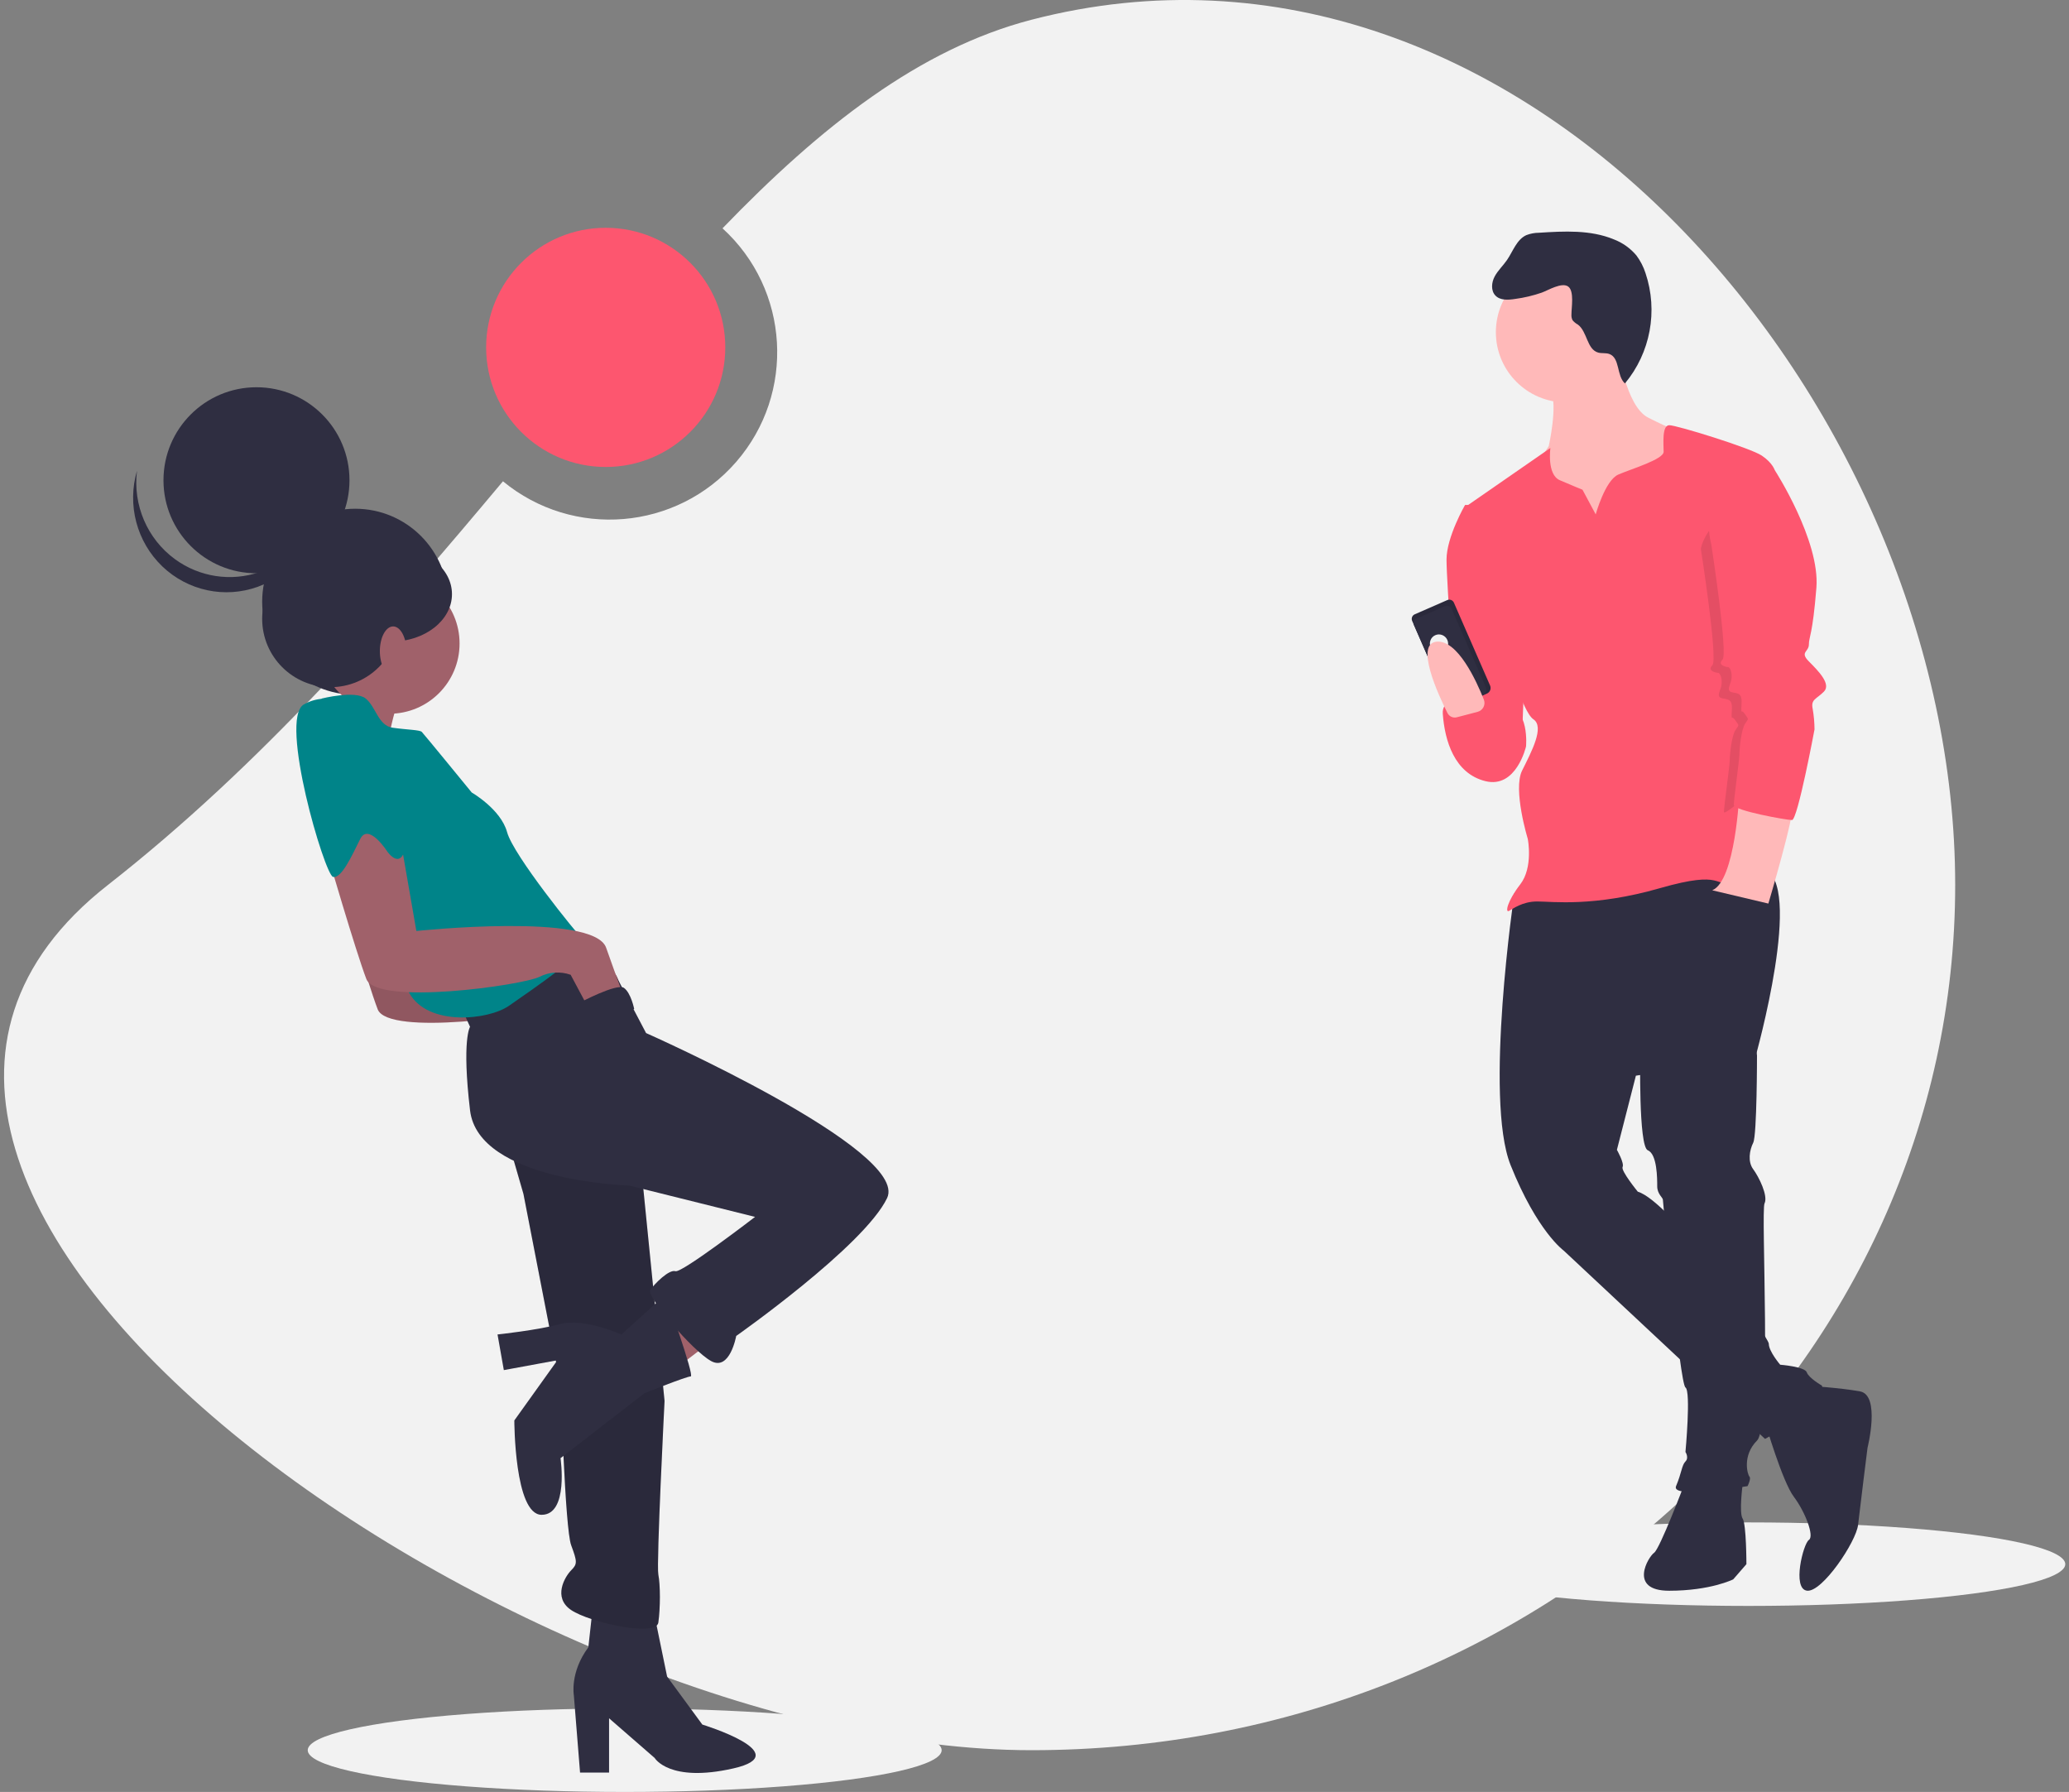<?xml version="1.0" encoding="UTF-8"?>
<svg width="485px" height="420px" viewBox="0 0 485 420" version="1.1" xmlns="http://www.w3.org/2000/svg" xmlns:xlink="http://www.w3.org/1999/xlink">
    <rect x="0" y="0" width="485" height="420" fill="#808080" stroke="none"/>
    <!-- Generator: sketchtool 53.2 (72643) - https://sketchapp.com -->
    <title>699C9043-0777-4C6B-B91E-7B381EDE3AD5</title>
    <desc>Created with sketchtool.</desc>
    <g id="Page-1" stroke="none" stroke-width="1" fill="none" fill-rule="evenodd">
        <g id="08_become_a_host" transform="translate(-261, -2567)" fill-rule="nonzero">
            <g id="why" transform="translate(181, 1435)">
                <g id="1" transform="translate(80, 1132)">
                    <g id="undraw_intense_feeling_ft9s">
                        <path d="M241.807,4.626 C215.549,11.442 192.388,29.641 169.366,53.517 C185.122,67.868 186.548,92.159 172.578,108.252 C158.608,124.345 134.342,126.365 117.9,112.804 C90.858,145.086 61.331,179.213 25.293,207.419 C-66.466,279.235 122.23,410.212 241.807,410.212 C361.385,410.212 458.322,319.418 458.322,207.419 C458.322,95.419 357.041,-25.289 241.807,4.626 Z" id="Path" fill="#F2F2F2"></path>
                        <circle id="Oval" fill="#FD566F" cx="141.987" cy="81.419" r="28.03"></circle>
                        <ellipse id="Oval" fill="#F2F2F2" cx="409.826" cy="366.61" rx="74.301" ry="9.788"></ellipse>
                        <ellipse id="Oval" fill="#F2F2F2" cx="146.436" cy="410.212" rx="74.301" ry="9.788"></ellipse>
                        <path d="M413.831,333.603 C413.831,333.603 417.821,347.265 420.481,350.791 C423.141,354.317 425.358,360.046 424.028,360.928 C422.698,361.809 420.038,372.386 423.585,372.827 C427.132,373.268 435.112,361.368 435.556,357.402 C435.999,353.435 437.772,339.332 437.772,339.332 C437.772,339.332 440.876,326.992 435.999,326.11 C431.122,325.229 423.585,324.788 423.585,324.788 L413.831,333.603 Z" id="Path" fill="#2F2E41"></path>
                        <path d="M394.809,347.924 C394.809,347.924 389.069,363.051 387.744,363.941 C386.419,364.831 381.562,372.839 391.277,372.839 C400.991,372.839 406.29,370.169 406.29,370.169 L409.381,366.61 C409.381,366.61 409.381,357.267 408.498,355.932 C407.615,354.597 408.498,347.924 408.498,347.924 L394.809,347.924 Z" id="Path" fill="#2F2E41"></path>
                        <path d="M354.989,209.337 C354.989,209.337 347.867,257.47 354.098,273.069 C360.33,288.667 366.561,293.124 366.561,293.124 L413.74,337.246 C413.74,337.246 428.427,329.669 427.092,324.767 C427.092,324.767 423.977,322.984 423.531,321.647 C423.086,320.31 417.3,319.865 417.3,319.865 C417.3,319.865 414.63,316.745 414.63,314.962 C414.63,313.179 391.485,281.537 383.919,279.308 C383.919,279.308 379.913,274.406 380.358,273.514 C380.803,272.623 379.023,269.503 379.023,269.503 L383.474,252.122 L411.514,247.665 C411.514,247.665 423.086,206.663 413.295,203.544 C403.503,200.424 354.989,209.337 354.989,209.337 Z" id="Path" fill="#2F2E41"></path>
                        <path d="M410.98,240.254 L411.863,247.37 C411.863,247.37 411.863,266.048 410.98,267.827 C410.097,269.605 409.656,272.274 410.98,274.053 C412.304,275.831 414.51,280.279 413.628,282.057 C412.745,283.836 415.393,334.089 411.863,337.647 C408.332,341.204 409.656,345.652 410.097,346.096 C410.539,346.541 409.656,348.32 409.656,348.32 C409.656,348.32 391.563,351.433 392.887,348.32 C394.211,345.207 394.211,343.428 395.093,342.539 C395.976,341.649 395.093,340.315 395.093,340.315 C395.093,340.315 396.417,326.084 395.093,325.195 C393.769,324.305 389.798,281.613 389.798,281.168 C389.798,280.723 388.474,279.834 388.474,278.055 C388.474,276.276 388.474,270.495 386.267,269.605 C384.061,268.716 384.502,246.925 384.502,246.925 L410.98,240.254 Z" id="Path" fill="#2F2E41"></path>
                        <path d="M379.316,81.864 C379.316,81.864 381.074,95.212 386.35,97.881 C391.627,100.551 395.144,101.886 395.144,101.886 L390.747,117.458 L388.989,130.805 L368.763,130.805 L357.771,121.907 L361.289,107.225 L363.047,104.555 C363.047,104.555 365.246,94.767 363.487,91.653 C361.728,88.538 379.316,81.864 379.316,81.864 Z" id="Path" fill="#FFB9B9"></path>
                        <path d="M370.957,114.782 L374.053,120.563 C374.053,120.563 376.264,112.558 379.361,111.224 C382.457,109.89 389.976,107.666 389.976,105.887 C389.976,104.108 389.534,99.661 391.303,99.661 C393.072,99.661 410.322,104.998 412.976,106.777 C415.63,108.556 416.072,110.334 416.072,110.334 L411.207,161.478 C411.207,161.478 418.283,185.493 416.072,194.832 C413.86,204.172 412.091,205.506 406.784,206.84 C401.476,208.174 404.572,203.727 389.091,208.174 C373.611,212.622 363.88,211.287 360.342,211.287 C356.803,211.287 354.592,213.066 353.707,213.511 C352.822,213.956 353.265,211.287 356.361,207.285 C359.457,203.282 358.13,196.611 358.13,196.611 C358.13,196.611 354.592,185.049 356.803,180.601 C359.015,176.154 362.111,170.373 359.457,168.594 C356.803,166.815 353.265,153.473 353.265,153.473 L343.534,118.784 L363.438,104.998 C363.438,104.998 362.553,111.224 365.649,112.558 C368.745,113.892 370.957,114.782 370.957,114.782 Z" id="Path" fill="#FD566F"></path>
                        <path d="M346.038,118.347 L343.43,118.347 C343.43,118.347 339.085,125.857 339.085,131.157 C339.085,136.458 341.258,166.494 341.258,166.494 L353.86,179.746 L356.902,169.586 L357.771,147.059 L346.038,118.347 Z" id="Path" fill="#FD566F"></path>
                        <path d="M352.728,165.015 C352.728,165.015 337.751,160.949 338.205,167.274 C338.659,173.599 340.928,181.278 348.19,183.085 C355.452,184.893 357.721,174.954 357.721,174.954 C357.721,174.954 358.629,165.919 352.728,165.015 Z" id="Path" fill="#FD566F"></path>
                        <path d="M407.723,185.975 C407.723,185.975 406.816,206.441 401.373,208.665 L414.527,211.78 C414.527,211.78 420.878,190.424 419.971,189.534 C419.063,188.644 407.723,185.975 407.723,185.975 Z" id="Path" fill="#FFB9B9"></path>
                        <path d="M336.051,141.322 L344.377,141.322 C344.688,141.322 344.987,141.446 345.207,141.666 C345.427,141.885 345.55,142.184 345.55,142.495 L345.549,163.687 C345.549,164.478 344.908,165.119 344.117,165.119 L336.31,165.12 C335.518,165.12 334.877,164.478 334.877,163.687 L334.878,142.495 C334.878,141.847 335.403,141.322 336.051,141.322 L336.051,141.322 Z" id="Path" fill="#2F2E41" transform="translate(340.214, 153.221) rotate(-23.598) translate(-340.214, -153.221) "></path>
                        <path d="M336.051,141.322 L344.377,141.322 C344.688,141.322 344.987,141.446 345.207,141.666 C345.427,141.885 345.55,142.184 345.55,142.495 L345.549,163.687 C345.549,164.478 344.908,165.119 344.117,165.119 L336.31,165.12 C335.518,165.12 334.877,164.478 334.877,163.687 L334.878,142.495 C334.878,141.847 335.403,141.322 336.051,141.322 L336.051,141.322 Z" id="Path" fill="#000000" opacity="0.1" transform="translate(340.214, 153.221) rotate(-23.598) translate(-340.214, -153.221) "></path>
                        <path d="M336.312,142.572 L343.571,142.572 C344.219,142.572 344.744,143.097 344.744,143.745 L344.743,163.855 C344.743,164.647 344.102,165.288 343.311,165.288 L336.571,165.288 C335.78,165.288 335.138,164.647 335.138,163.856 L335.139,143.745 C335.139,143.097 335.664,142.572 336.312,142.572 L336.312,142.572 Z" id="Path" fill="#2F2E41" transform="translate(339.941, 153.93) rotate(-23.598) translate(-339.941, -153.93) "></path>
                        <ellipse id="Oval" fill="#F2F2F2" transform="translate(337.321, 150.854) rotate(-23.598) translate(-337.321, -150.854) " cx="337.321" cy="150.854" rx="2.134" ry="2.163"></ellipse>
                        <path d="M411.101,115.474 L414.032,111.229 C414.032,111.229 424.852,127.762 423.95,138.932 C423.049,150.103 422.147,150.55 422.147,152.337 C422.147,154.125 419.893,154.125 422.147,156.359 C424.401,158.593 427.557,161.721 425.754,163.508 C423.95,165.295 422.598,165.295 423.049,167.53 C423.337,169.153 423.488,170.797 423.5,172.445 C423.5,172.445 419.667,179.817 418.315,179.817 C416.962,179.817 404.113,191.658 404.113,190.318 C404.113,188.977 405.466,179.594 405.466,178.253 C405.466,176.913 405.917,172.445 406.818,171.104 C407.72,169.764 407.72,170.211 406.818,168.87 C405.917,167.53 405.917,168.87 405.917,167.53 C405.917,166.189 406.368,164.402 405.015,163.955 C403.663,163.508 402.31,163.955 403.212,161.721 C404.113,159.487 403.212,157.699 402.761,157.699 C402.31,157.699 400.056,157.252 401.408,155.912 C402.761,154.571 398.703,128.655 398.703,128.655 C398.703,128.655 399.38,122.176 411.101,115.474 Z" id="Path" fill="#000000" opacity="0.1"></path>
                        <path d="M408.626,106.78 L416.106,110.321 C416.106,110.321 426.666,126.697 425.786,137.762 C424.906,148.828 424.026,149.27 424.026,151.041 C424.026,152.811 421.826,152.811 424.026,155.024 C426.226,157.237 429.306,160.335 427.546,162.106 C425.786,163.876 424.466,163.876 424.906,166.089 C425.188,167.697 425.335,169.326 425.346,170.958 C425.346,170.958 421.386,192.203 420.066,192.203 C418.746,192.203 406.426,189.99 406.426,188.663 C406.426,187.335 407.746,178.04 407.746,176.712 C407.746,175.384 408.186,170.958 409.066,169.63 C409.946,168.302 409.946,168.745 409.066,167.417 C408.186,166.089 408.186,167.417 408.186,166.089 C408.186,164.762 408.626,162.991 407.306,162.549 C405.986,162.106 404.666,162.549 405.546,160.335 C406.426,158.122 405.546,156.352 405.106,156.352 C404.666,156.352 402.466,155.909 403.786,154.582 C405.106,153.254 401.146,127.582 401.146,127.582 C401.146,127.582 397.186,113.419 408.626,106.78 Z" id="Path" fill="#FD566F"></path>
                        <path d="M341.505,168.115 C340.63,168.345 339.713,167.933 339.308,167.129 C337.214,162.969 331.539,150.766 336.829,150.391 C341.709,150.044 346.056,159.499 347.831,163.965 C348.059,164.538 348.029,165.182 347.749,165.732 C347.468,166.283 346.964,166.688 346.363,166.844 L341.505,168.115 Z" id="Path" fill="#FFB9B9"></path>
                        <circle id="Oval" fill="#FFB9B9" cx="367.114" cy="77.86" r="16.462"></circle>
                        <path d="M361.417,68.583 C359.384,69.287 357.287,69.785 355.155,70.067 C353.551,70.319 351.674,70.447 350.547,69.274 C349.441,68.123 349.62,66.202 350.374,64.793 C351.129,63.384 352.338,62.279 353.245,60.964 C354.671,58.895 355.513,56.152 357.793,55.11 C358.738,54.746 359.741,54.558 360.753,54.554 C366.672,54.175 372.832,53.834 378.312,56.108 C380.372,56.896 382.196,58.2 383.612,59.895 C384.54,61.144 385.256,62.538 385.731,64.021 C388.709,72.894 386.883,82.684 380.908,89.873 C378.91,88.066 379.779,83.889 377.252,82.969 C376.423,82.666 375.485,82.877 374.636,82.638 C371.967,81.886 372.101,77.743 369.879,76.079 C369.393,75.816 368.964,75.462 368.613,75.034 C368.418,74.625 368.333,74.17 368.367,73.717 C368.351,72.165 369.077,68.223 367.603,67.159 C366.102,66.077 362.858,68.06 361.417,68.583 Z" id="Path" fill="#2F2E41"></path>
                        <path d="M93.492,163.667 C93.492,163.667 89.016,177.157 91.502,180.154 C93.989,183.152 76.585,171.161 76.585,171.161 L86.033,160.169 L93.492,163.667 Z" id="Path" fill="#A0616A"></path>
                        <circle id="Oval" fill="#2F2E41" cx="83.258" cy="141.038" r="21.801"></circle>
                        <polygon id="Path" fill="#A0616A" points="169.127 312.571 157.757 321.229 151.331 311.128 162.7 303.432"></polygon>
                        <path d="M153.461,378.756 L156.376,392.947 L164.634,404.202 C164.634,404.202 186.98,411.053 171.921,414.478 C156.862,417.903 153.461,412.031 153.461,412.031 L142.774,402.734 L142.774,415.457 L135.973,415.457 L134.516,397.351 C134.516,397.351 133.544,391.968 137.916,386.096 L138.888,377.288 L153.461,378.756 Z" id="Path" fill="#2F2E41"></path>
                        <path d="M96.362,202.832 L100.272,225.323 C100.272,225.323 141.818,220.922 144.751,229.234 C147.683,237.546 148.661,239.99 148.661,239.99 L140.352,242.924 L136.442,235.59 C134.034,234.737 131.382,234.914 129.11,236.079 C125.2,238.035 90.985,242.924 88.541,236.568 C86.097,230.212 79.254,206.744 79.254,206.744 L89.519,198.432 L96.362,202.832 Z" id="Path" fill="#A0616A"></path>
                        <path d="M96.362,202.832 L100.272,225.323 C100.272,225.323 141.818,220.922 144.751,229.234 C147.683,237.546 148.661,239.99 148.661,239.99 L140.352,242.924 L136.442,235.59 C134.034,234.737 131.382,234.914 129.11,236.079 C125.2,238.035 90.985,242.924 88.541,236.568 C86.097,230.212 79.254,206.744 79.254,206.744 L89.519,198.432 L96.362,202.832 Z" id="Path" fill="#000000" opacity="0.1"></path>
                        <path d="M119.297,268.072 L122.702,279.834 L131.458,324.923 C131.458,324.923 132.431,358.249 133.89,362.17 C135.349,366.091 135.349,366.581 133.89,368.051 C132.431,369.522 129.512,374.423 133.89,377.363 C138.268,380.304 153.834,383.734 154.32,380.304 C154.807,376.873 154.807,371.482 154.32,369.031 C153.834,366.581 155.78,328.354 155.78,328.354 L149.942,270.032 L129.998,260.72 L119.297,268.072 Z" id="Path" fill="#2F2E41"></path>
                        <path d="M119.297,268.072 L122.702,279.834 L131.458,324.923 C131.458,324.923 132.431,358.249 133.89,362.17 C135.349,366.091 135.349,366.581 133.89,368.051 C132.431,369.522 129.512,374.423 133.89,377.363 C138.268,380.304 153.834,383.734 154.32,380.304 C154.807,376.873 154.807,371.482 154.32,369.031 C153.834,366.581 155.78,328.354 155.78,328.354 L149.942,270.032 L129.998,260.72 L119.297,268.072 Z" id="Path" fill="#000000" opacity="0.1"></path>
                        <path d="M140.643,221.568 L151.451,242.131 C151.451,242.131 213.349,269.549 207.945,280.81 C202.542,292.07 172.575,313.123 172.575,313.123 C172.575,313.123 171.101,321.446 166.68,318.999 C162.258,316.551 151.451,303.821 152.433,302.352 C153.416,300.883 156.855,297.456 158.328,297.946 C159.802,298.435 176.996,285.216 176.996,285.216 L147.521,277.872 C147.521,277.872 112.15,276.893 110.185,260.246 C108.22,243.6 110.185,240.662 110.185,240.662 L107.729,235.277 L127.87,223.037 L140.643,221.568 Z" id="Path" fill="#2F2E41"></path>
                        <path d="M156.005,303.432 L145.669,312.771 C145.669,312.771 136.809,308.839 131.394,310.314 C125.979,311.788 116.627,312.771 116.627,312.771 L118.104,321.127 L130.662,318.813 L120.565,332.924 C120.565,332.924 120.565,355.042 126.964,355.042 C133.363,355.042 131.394,341.771 131.394,341.771 L151.083,326.534 C151.083,326.534 160.928,322.602 161.912,322.602 C162.897,322.602 156.005,303.432 156.005,303.432 Z" id="Path" fill="#2F2E41"></path>
                        <circle id="Oval" fill="#A0616A" cx="91.267" cy="150.826" r="16.462"></circle>
                        <path d="M75.469,163.71 C75.469,163.71 83.272,161.751 85.71,163.71 C88.149,165.669 88.636,170.076 92.05,170.566 C95.464,171.056 98.39,171.056 98.877,171.545 C99.365,172.035 110.581,185.748 110.581,185.748 C110.581,185.748 117.409,189.666 118.872,195.053 C120.335,200.44 134.965,218.561 136.915,220.52 C138.866,222.479 124.236,232.273 119.359,235.702 C114.483,239.13 100.34,240.599 95.951,232.763 C91.562,224.927 67.666,173.994 75.469,163.71 Z" id="Path" fill="#008489"></path>
                        <path d="M93.692,195.714 L97.602,218.204 C97.602,218.204 139.149,213.804 142.081,222.115 C145.014,230.427 145.992,232.872 145.992,232.872 L137.682,235.805 L133.772,228.471 C131.365,227.619 128.713,227.796 126.44,228.96 C122.53,230.916 88.315,235.805 85.872,229.449 C83.428,223.093 76.585,199.625 76.585,199.625 L86.849,191.314 L93.692,195.714 Z" id="Path" fill="#A0616A"></path>
                        <path d="M84.379,165.716 C84.379,165.716 96.193,190.74 95.213,197.637 C94.233,204.534 90.803,199.608 90.803,199.608 C90.803,199.608 86.393,192.71 84.433,196.652 C82.473,200.593 80.023,206.012 78.063,205.519 C76.103,205.027 65.322,168.57 71.202,165.121 C77.083,161.673 84.379,165.716 84.379,165.716 Z" id="Path" fill="#008489"></path>
                        <circle id="Oval" fill="#2F2E41" cx="60.123" cy="112.564" r="21.801"></circle>
                        <path d="M41.009,131.055 C46.757,135.26 54.161,136.386 60.875,134.075 C67.589,131.764 72.781,126.303 74.805,119.423 C73.776,127.708 68.233,134.703 60.466,137.517 C52.7,140.331 44.031,138.486 38.041,132.745 C32.052,127.004 29.76,118.342 32.114,110.339 C31.115,118.371 34.526,126.315 41.009,131.055 L41.009,131.055 Z" id="Path" fill="#2F2E41"></path>
                        <circle id="Oval" fill="#2F2E41" cx="77.475" cy="145.042" r="16.017"></circle>
                        <ellipse id="Oval" fill="#2F2E41" cx="91.712" cy="139.258" rx="14.237" ry="11.123"></ellipse>
                        <ellipse id="Oval" fill="#A0616A" cx="92.157" cy="152.606" rx="3.114" ry="5.784"></ellipse>
                        <path d="M135.679,235.12 C135.679,235.12 144.609,230.353 146.267,231.548 C147.924,232.744 148.661,236.485 148.661,236.485 L138.34,240.254 L135.314,235.091 L135.679,235.12 Z" id="Path" fill="#2F2E41"></path>
                    </g>
                </g>
            </g>
        </g>
    </g>
</svg>